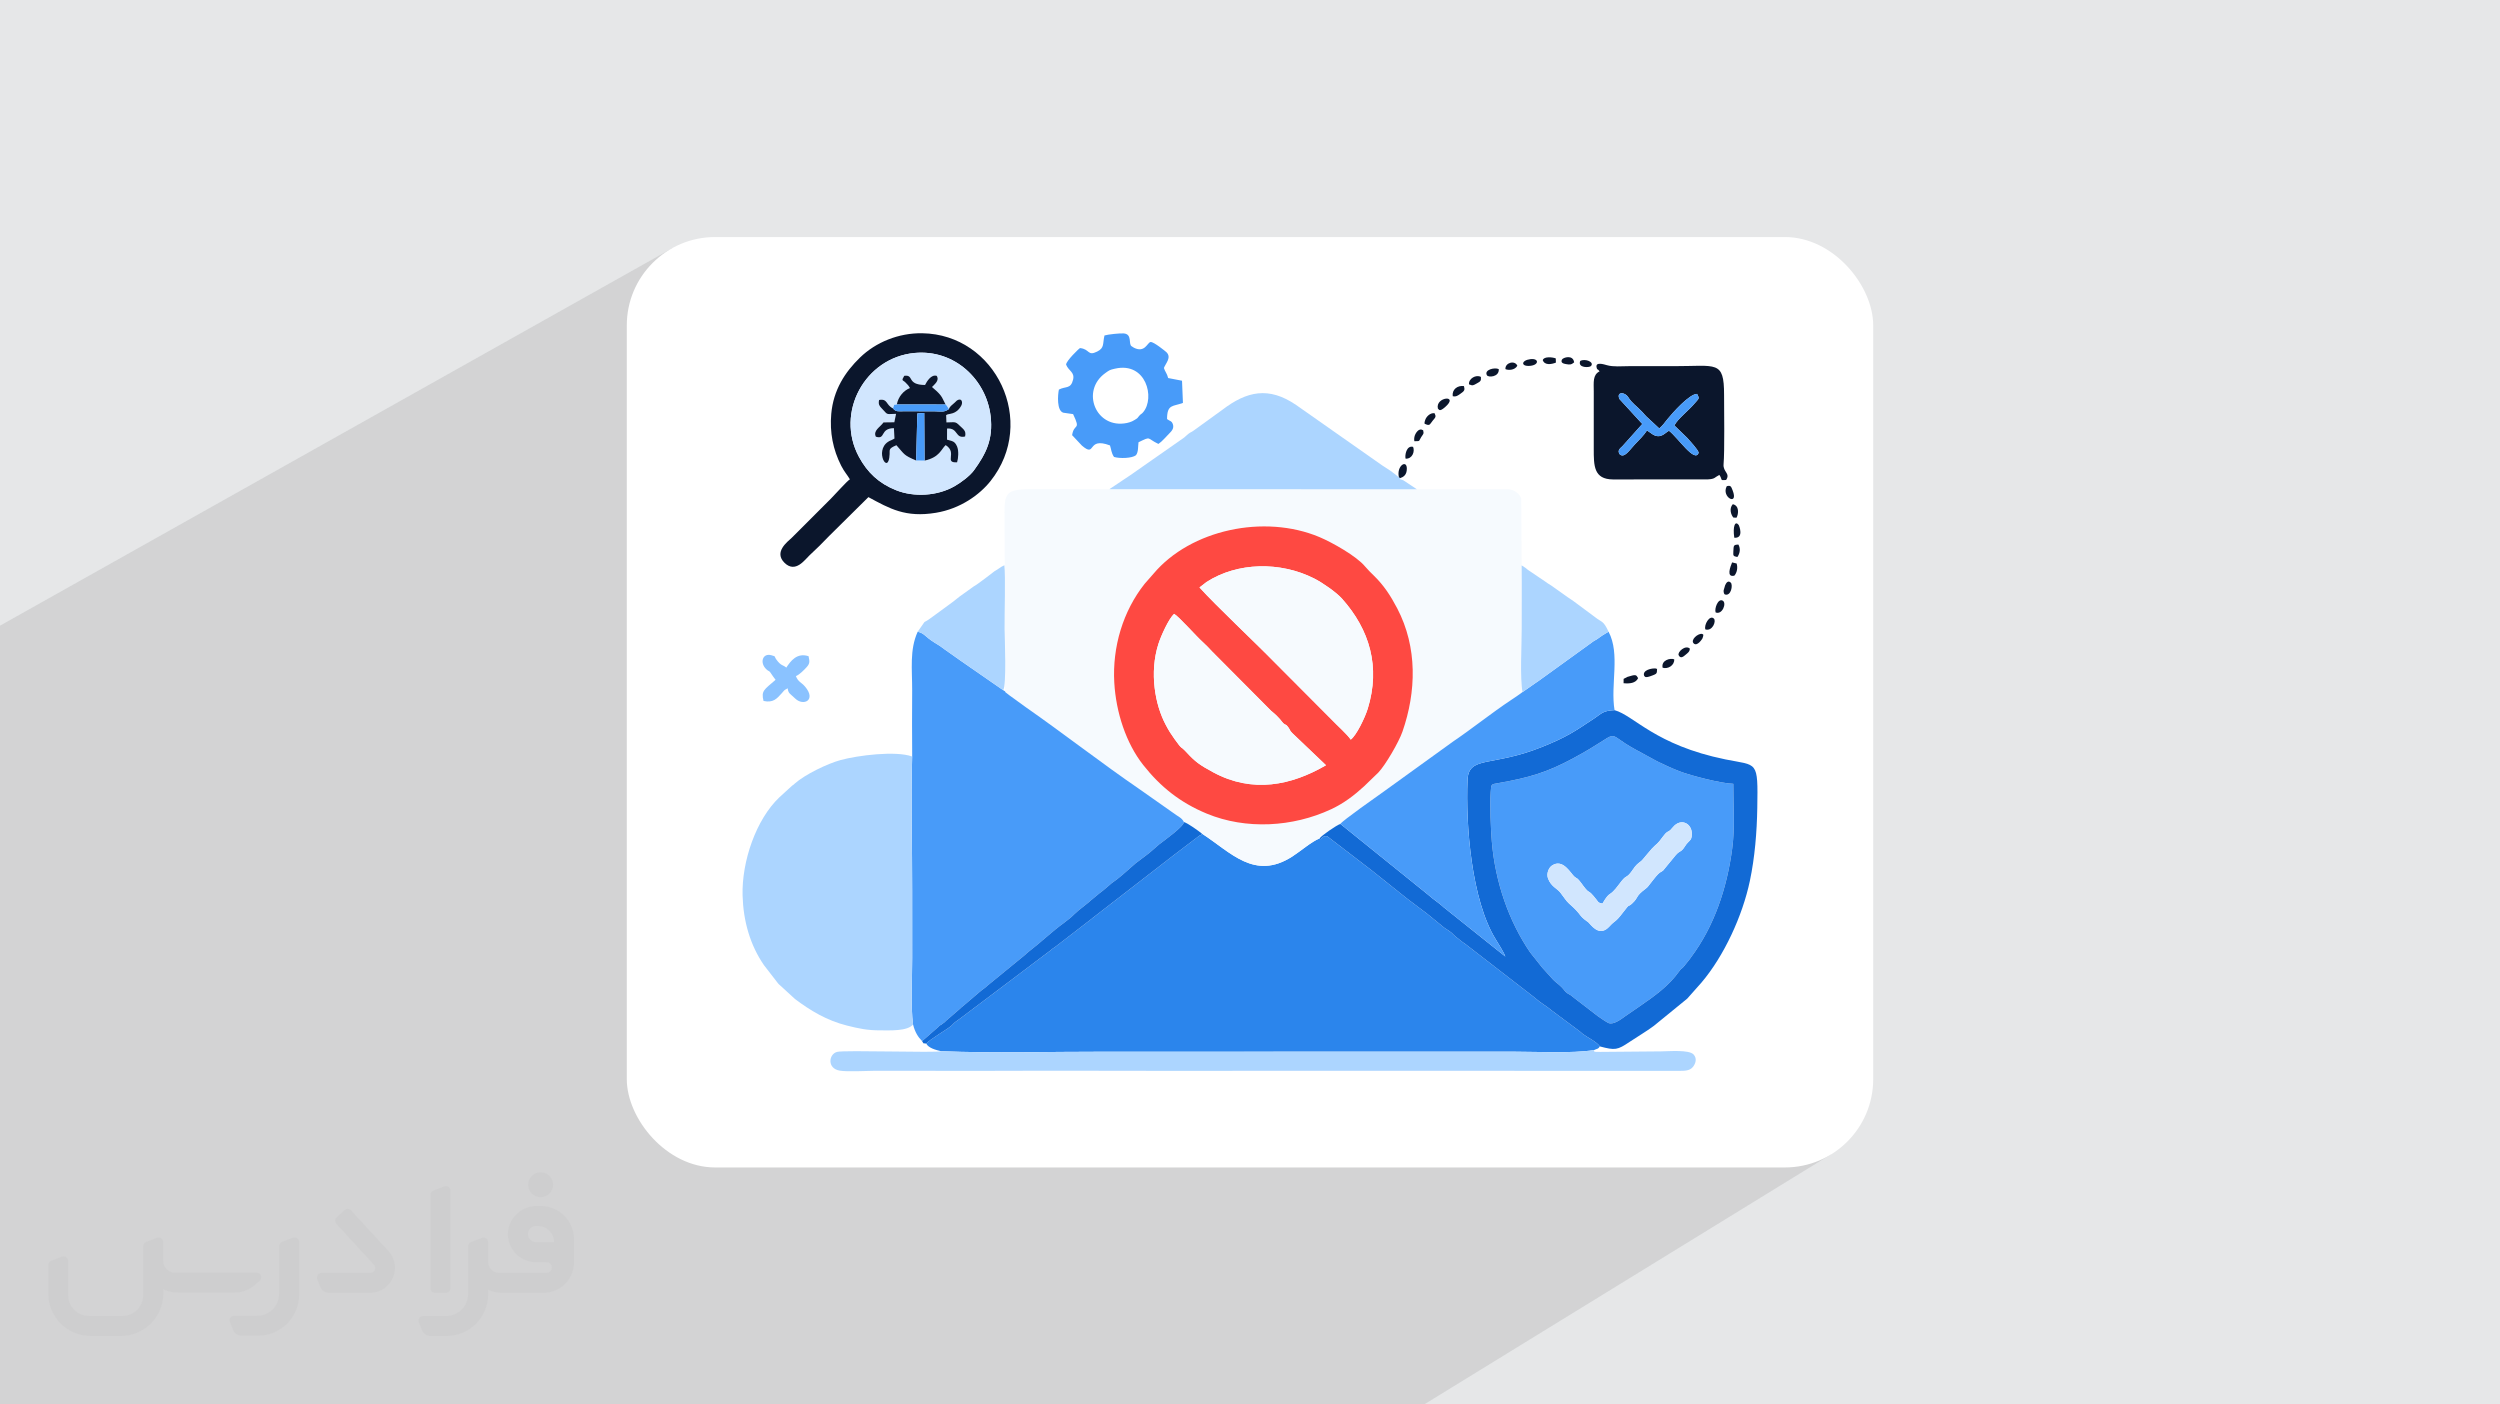<?xml version="1.0" encoding="UTF-8"?>
<!DOCTYPE svg PUBLIC "-//W3C//DTD SVG 1.0//EN" "http://www.w3.org/TR/2001/REC-SVG-20010904/DTD/svg10.dtd">
<!-- Creator: CorelDRAW -->
<svg xmlns="http://www.w3.org/2000/svg" xml:space="preserve" width="94.192mm" height="52.917mm" version="1.0" style="shape-rendering:geometricPrecision; text-rendering:geometricPrecision; image-rendering:optimizeQuality; fill-rule:evenodd; clip-rule:evenodd"
viewBox="0 0 9404.92 5283.66"
 xmlns:xlink="http://www.w3.org/1999/xlink"
 xmlns:xodm="http://www.corel.com/coreldraw/odm/2003">
 <defs>
  <style type="text/css">
   <![CDATA[
    .fil10 {fill:#0B162C}
    .fil9 {fill:#126AD5}
    .fil4 {fill:#2B85EC}
    .fil6 {fill:#489BF9}
    .fil12 {fill:#8AC2FF}
    .fil8 {fill:#ACD5FF}
    .fil11 {fill:#D1E6FE}
    .fil5 {fill:#F6FAFE}
    .fil7 {fill:#FE4942}
    .fil2 {fill:white}
    .fil3 {fill:#373435;fill-rule:nonzero;fill-opacity:0.031}
    .fil1 {fill:#2B2A29;fill-opacity:0.102}
    .fil0 {fill:#E6E7E8}
   ]]>
  </style>
 </defs>
 <g id="Layer_x0020_1">
  <polygon class="fil0" points="-0,0 9404.92,0 9404.92,5283.66 -0,5283.66 "/>
  <polygon class="fil1" points="6665.11,4015.78 6888.23,4342.65 5357.3,5283.66 -0,5283.66 -0,2353.77 2528.56,934.02 "/>
  <rect class="fil2" x="2357.97" y="891.72" width="4688.97" height="3500.22" rx="332.35" ry="332.35"/>
  <g id="_2457453702064">
   <path class="fil3" d="M1125.4 4672.59l0 197.03c0,20.41 -3.74,40.82 -11.66,59.56 -7.92,18.74 -19.16,36.25 -33.74,50.4 -14.58,14.58 -31.65,25.82 -50.4,33.74 -18.74,7.92 -39.15,11.66 -59.56,11.66l-60.82 0c-7.08,0 -14.16,-2.08 -19.99,-6.25 -5.83,-4.16 -10.41,-9.58 -12.92,-16.25l-11.24 -29.16c-0.83,-2.5 -1.25,-5.41 -1.25,-8.33 0,-2.92 1.25,-5.42 2.92,-7.92 1.67,-2.5 3.74,-4.16 6.25,-5.41 2.5,-1.25 5.41,-2.09 7.91,-1.67l86.23 0c22.08,0 42.91,-8.75 58.73,-24.57 15.41,-15.42 24.15,-36.65 24.15,-58.73l0 -179.12c0,-3.33 1.26,-6.66 3.33,-9.58 2.09,-2.92 5,-5 7.92,-6.25l40.82 -15.83c2.5,-0.84 5.41,-1.25 8.33,-0.84 2.92,0.42 5.42,1.26 7.5,2.92 2.09,1.67 4.17,3.75 5.42,6.25 1.25,2.92 2.08,5.83 2.08,8.33z"/>
   <path class="fil3" d="M2033.88 4536.8l-15 0c-59.57,0 -109.13,48.73 -108.31,107.88 0.42,27.5 12.08,54.16 31.66,73.32 19.57,19.57 46.23,30.4 74.14,30.4l39.57 0c5.42,0 10.41,2.08 14.17,5.83 3.74,3.74 5.83,8.75 5.83,14.16 0,5.42 -2.09,10.41 -5.83,14.17 -3.75,3.74 -8.75,5.83 -14.17,5.83l-179.11 0c-10.83,0 -20.83,-4.58 -28.33,-12.08 -7.5,-7.5 -11.66,-17.91 -12.08,-28.33l0 -74.98c0,-2.92 -0.83,-5.41 -2.08,-7.92 -1.25,-2.5 -3.33,-4.57 -5.42,-6.24 -2.08,-1.67 -4.99,-2.51 -7.5,-2.92 -2.92,-0.42 -5.41,0 -8.33,0.83l-41.24 15.83c-2.92,1.25 -5.83,3.33 -7.92,6.25 -2.08,2.92 -2.92,6.25 -2.92,9.58l0 179.12c0,22.08 -8.75,43.32 -24.15,58.73 -15.42,15.42 -36.65,24.57 -58.73,24.57l-86.64 0.01c-2.92,0 -5.42,0.83 -7.92,2.08 -2.5,1.25 -4.58,3.33 -6.25,5.42 -1.66,2.5 -2.5,4.99 -2.92,7.5 -0.41,2.92 0,5.41 1.26,8.33l11.24 29.16c2.5,6.67 7.08,12.5 12.91,16.66 5.83,4.16 12.91,6.25 20,5.83l60.81 0c41.24,0 80.81,-16.25 109.97,-45.82 29.16,-29.16 45.81,-68.74 45.81,-109.97l0 -18.32c15.84,7.91 33.33,12.08 50.82,12.08l157.03 0c30.41,0 59.99,-12.08 81.65,-33.74 21.66,-21.67 33.74,-50.82 33.74,-81.65l0 -85.81c0,-33.32 -13.33,-65.39 -36.65,-89.14 -23.74,-23.74 -55.82,-36.65 -89.14,-36.65zm50.39 136.2l-66.64 0c-7.92,0 -15.42,-2.5 -21.25,-7.91 -5.83,-5.42 -9.59,-12.5 -10.41,-20.42 0,-4.16 0.42,-8.75 2.08,-12.91 1.67,-4.16 3.75,-7.91 6.67,-10.82 5.83,-5.42 13.75,-8.76 21.66,-8.76l7.09 0c16.25,0 31.65,6.25 42.9,17.91 11.66,11.25 17.91,26.66 17.91,42.91z"/>
   <path class="fil3" d="M1694.39 4478.9l0 367.39c0,2.08 -0.42,4.57 -1.25,6.66 -0.84,2.09 -2.09,4.16 -3.75,5.83 -1.67,1.67 -3.33,2.92 -5.41,3.74 -2.09,0.84 -4.16,1.26 -6.67,1.26l-40.82 0c-2.08,0 -4.58,-0.42 -6.66,-1.26 -2.09,-0.83 -4.16,-2.08 -5.42,-3.74 -1.66,-1.67 -2.92,-3.74 -3.74,-5.83 -0.83,-2.09 -1.25,-4.58 -1.25,-6.66l0 -351.57c0,-3.32 0.83,-6.66 2.92,-9.58 2.08,-2.92 4.58,-5 7.91,-6.25l40.83 -15.83c2.5,-0.84 5.41,-1.25 8.33,-1.25 2.92,0.41 5.41,1.25 7.5,2.92 2.5,1.66 4.16,3.74 5.41,6.24 1.25,2.09 2.09,5 2.09,7.92z"/>
   <path class="fil3" d="M1391.56 4863.79l-153.7 0c-7.08,0 -14.17,-2.09 -20,-6.25 -5.83,-4.16 -10.41,-9.99 -13.33,-16.66l-11.24 -28.74c-0.83,-2.51 -1.25,-5.42 -0.83,-8.34 0.41,-2.92 1.25,-5.41 2.92,-7.91 1.66,-2.51 3.74,-4.16 6.24,-5.42 2.51,-1.25 5.42,-2.08 7.92,-2.08l184.11 0c3.33,0 6.66,-1.25 9.58,-2.92 2.93,-2.09 5,-4.58 6.67,-7.92 1.25,-3.33 1.67,-6.66 1.25,-9.99 -0.42,-3.33 -2.08,-6.67 -4.16,-9.17l-141.63 -154.12c-2.92,-3.33 -4.58,-7.92 -4.58,-12.5 0,-4.58 2.09,-8.75 5.83,-12.08l29.58 -27.49c3.33,-2.92 7.92,-4.58 12.5,-4.58 4.58,0.42 8.75,2.09 12.08,5.83l140.37 152.87c55.41,59.57 12.5,157.46 -69.56,157.46z"/>
   <path class="fil3" d="M977.53 4817.97l-20 17.07c-20.83,17.91 -47.49,27.91 -74.98,27.91l-211.19 0c-19.57,0 -39.15,-4.16 -57.06,-12.49l0 16.25c0,20.82 -4.16,41.65 -12.08,60.81 -7.91,19.16 -19.57,36.65 -34.57,51.65 -14.58,14.58 -32.07,26.24 -51.65,34.58 -19.16,7.91 -39.99,12.07 -60.82,12.07l-114.55 0.01c-20.83,0 -41.66,-4.17 -60.82,-12.08 -19.16,-7.92 -36.65,-19.58 -51.65,-34.58 -14.58,-14.58 -26.24,-32.07 -34.57,-51.65 -7.92,-19.16 -12.08,-39.98 -12.08,-60.81l0 -107.89c0,-3.33 1.25,-6.66 2.92,-9.58 2.09,-2.92 4.58,-5 7.92,-6.25l40.82 -15.83c2.5,-0.84 5.41,-1.26 8.33,-0.84 2.92,0.42 5.42,1.25 7.5,2.92 2.09,1.67 4.16,3.75 5.42,6.25 1.25,2.5 2.08,5 2.08,7.92l0 128.71c0,20.83 8.34,40.82 22.92,55.41 14.58,14.58 34.57,22.91 55.4,22.91l125.79 0c20.83,0 40.41,-8.34 54.99,-22.92 14.58,-14.58 22.92,-34.57 22.92,-55.4l0 -184.11c0,-3.33 1.25,-6.67 2.92,-9.59 2.08,-2.92 4.57,-4.99 7.91,-6.24l40.82 -15.84c2.51,-0.83 5.42,-1.25 8.34,-0.83 2.92,0.42 5.41,1.25 7.91,2.92 2.51,1.67 4.17,3.74 5.42,6.25 1.25,2.5 2.08,5.41 2.08,7.91l0 70.4c0,11.66 4.58,23.32 12.92,31.65 8.33,8.34 19.57,13.33 31.65,13.33l307.4 0c3.33,0 7.09,0.84 9.59,2.92 2.92,2.09 5,5 6.25,7.92 1.25,3.33 1.25,6.66 0.41,10.41 0,3.74 -2.08,6.66 -4.57,8.75z"/>
   <path class="fil3" d="M2033.88 4503.89c25.82,0 47.07,-21.25 47.07,-47.07 0,-25.83 -21.25,-47.07 -47.07,-47.07 -25.83,0 -47.08,21.24 -47.08,47.07 0,25.82 21.25,47.07 47.08,47.07z"/>
  </g>
  <g id="_2457453707056">
   <path class="fil4" d="M3484.31 3925.95c9.05,16.72 35.02,23.82 56.07,28.61 198.41,8.3 410.67,1.63 611.09,1.98l1541.66 -0.21c89.86,0.08 219.48,7.24 303.37,-5.92 12.9,-6.18 15.89,-3.33 22.01,-13.82 -10.64,-16.7 -47.43,-34.2 -63.75,-46.56l-11.37 -9.72c-0.68,-0.55 -1.66,-1.31 -2.36,-1.85l-103.92 -77.36c-24.25,-20.55 -35.69,-23.06 -67.07,-50.62l-256.68 -198.49c-1.53,-1.17 -6.64,-4.54 -10.03,-6.89l-23.52 -18.43c-29.08,-24.36 -4.03,-8.45 -47.06,-36.96l-65.06 -53.06c-0.94,-0.78 -3.62,-3 -4.6,-3.73 -0.71,-0.53 -1.72,-1.24 -2.44,-1.75 -0.74,-0.52 -1.79,-1.18 -2.54,-1.69l-50.62 -38.19c-4.74,-3.67 -9.12,-7.08 -16.29,-12.46l-124.57 -99.42c-0.65,-0.56 -1.61,-1.36 -2.27,-1.9l-170.68 -130.99c-21.03,-6.61 -23.14,18.89 -29.27,7.42 -30.78,12.3 -71.09,47.88 -103.39,68.56 -142.1,90.95 -230.76,-16.35 -339.41,-86.48 -12.23,17.69 4.17,-1.13 -9.85,7.95l-90.41 68.71c-0.71,0.53 -1.73,1.26 -2.44,1.8l-308.73 239.04c-0.96,0.76 -3.56,3.04 -4.49,3.81l-135.49 104.47c-2.35,1.71 -6.79,4.4 -10,6.85l-4.78 3.88c-0.72,0.59 -1.62,1.46 -2.34,2.06l-71.8 54c-0.65,0.54 -1.63,1.32 -2.3,1.85l-266.94 201.15c-6.1,4.62 -11.64,8.25 -17.01,12.27 -8.76,6.56 -7.2,7.06 -15.12,14.2 -16.24,14.66 -80.25,50.59 -95.59,67.92z"/>
   <path class="fil5" d="M4191.88 2567.98c-7.62,-134.48 32.84,-268.92 114.21,-371.67l33.52 -38.23c139.37,-165.41 416.37,-224.95 624.07,-137.64 46.97,19.75 139.58,71.46 171.91,110.85 8.17,9.95 23.01,24.73 33.18,34.59 36.46,35.34 62.62,74.97 87.74,123.14 76.42,146.53 71.8,312.94 19.49,463.53 -13.71,39.46 -64.22,126.13 -90.95,153.97l-53.76 51.89c-36.32,33.24 -75.09,63.34 -124.22,86.25 -143.38,66.82 -319.33,77.4 -467.35,16.16 -99.11,-41.01 -174,-100.51 -239.06,-183.07 -64.26,-81.54 -102.41,-197.6 -108.77,-309.76zm-411.11 32.61c2.49,6.05 0.11,1.66 6.39,7.29 0.73,0.65 6.82,5.37 9.17,7.2l63.73 46.19c136.09,94.81 289.28,213.63 423.32,305.29l128.62 90.46c21.27,16.16 33.53,18.86 41.79,35.42 15.18,4.3 53.92,32.73 67.82,43.56 108.65,70.13 197.3,177.43 339.41,86.48 32.3,-20.68 72.61,-56.25 103.39,-68.56 6.4,-10.38 64.4,-50.1 77.95,-54.33 6.17,-11.22 140.43,-105.59 168.36,-125.48l256.97 -185.43c69.65,-47.06 146.84,-108.89 215.99,-154.62 16.62,-10.99 30.17,-20.06 44.07,-30.53 -10.22,-51.76 -3.01,-177.93 -3.19,-237.74 -0.24,-79.63 0.88,-159.31 -0.18,-238.92l-1.55 -250.25c-4.33,-18.98 -27.37,-35.53 -50.52,-36.33l-342.11 0.25 -1156.41 -0.21c-95.15,-0.96 -192.03,-0.14 -287.68,-0.3 -128.92,-0.22 -104.46,19.68 -106.83,184.57l2.09 433.85c0.25,38.45 -4.53,109.82 -0.59,142.12z"/>
   <path class="fil6" d="M3431.59 2845.96c-4.72,165.76 0.29,338.74 0.01,505.48 -0.14,84.15 -0.09,168.47 0.11,252.73 0.18,75.27 -6.12,179.69 3.16,249.84 7.42,29.66 19.05,47.38 34,62.58l61.13 -53.31c4.04,-4.23 -1.99,0.57 6.61,-6.07 0.98,-0.75 6.41,-4.08 7.82,-5.01 9.08,-6.06 10.01,-7.23 16.14,-13.49l51.92 -44.82c8.43,-7.54 -2.39,0.75 8.92,-7.81l61.38 -52.35c9.04,-7.42 7.79,-6.82 16.47,-13.15 9.45,-6.89 6.96,-5.08 16.13,-13.26l139.14 -113.77c7.52,-6.11 6.85,-7.02 15.62,-13.69 42.59,-32.36 90.23,-78.04 132.33,-108.01l25.95 -20.35c10.01,-8.72 17.07,-16.88 28.39,-26.14l39.93 -31.87c3.3,-2.7 3.37,-3.37 6.48,-5.96l32.31 -26.69c6.46,-5.24 9.35,-6.92 16.62,-12.95l29.56 -25.21c29.3,-19.6 58.78,-47.63 87.42,-72.44 0.65,-0.56 1.59,-1.39 2.26,-1.95 0.67,-0.56 1.67,-1.33 2.35,-1.88l40.85 -30.87c3.74,-3.07 4.92,-3.63 9.55,-7.37l36.01 -31.28c18.35,-14.33 94.57,-68.4 93.68,-84.45 -8.26,-16.55 -20.52,-19.26 -41.79,-35.42l-128.62 -90.46c-134.04,-91.66 -287.23,-210.48 -423.32,-305.29l-63.73 -46.19c-2.35,-1.83 -8.44,-6.55 -9.17,-7.2 -6.28,-5.63 -3.9,-1.24 -6.39,-7.29l-6.86 -4.09 -159.61 -110.65c-24.52,-18.08 -54.16,-37.46 -78.66,-55.97l-20.95 -12.96c-37.74,-23.92 -35.88,-33.87 -62.43,-40.4 -31.01,68.28 -20.53,141.4 -20.77,220.95 -0.24,82.66 -0.97,165.9 0.09,248.49z"/>
   <path class="fil6" d="M6028.26 3399.35c32.39,-54.9 21.09,-16.41 63.93,-74.26 23.99,-32.39 23.05,-22.08 36.27,-35.24 11.15,-11.08 18.26,-27.11 29.89,-37.82 19.6,-18.04 8.43,-2.06 35.71,-35.66 35.3,-43.47 35.45,-35.16 48.96,-52.16 6.02,-7.59 8.77,-11.66 14.63,-19.17 1.05,-1.34 6.97,-8.6 7.64,-9.25 13.37,-12.96 11.32,-3.01 27.42,-23.03 30.14,-37.47 73.77,-15.71 71.92,26.88 -1.11,25.62 -10.63,19.98 -26.03,44.3 -15.49,24.46 -17.74,13.84 -34.41,32.89l-47.59 57.91c-10.02,8.17 -9.13,3.74 -19.34,14.13 -9.81,9.97 -21.37,25.76 -30.5,37.11 -6.37,7.92 -7.61,11.12 -16.17,17.52 -40.68,30.4 -23.72,30.22 -50.32,55.11 -18.74,17.54 -4.86,-5.11 -33.95,33.21 -31.36,41.32 -28.15,27.71 -51.85,53.56 -33.39,36.41 -60.19,5.22 -75.34,-11.58 -7.04,-7.82 -3.45,-3.88 -8.88,-7.77 -34.03,-24.35 -17,-22.61 -67.63,-67.09 -6.78,-5.96 -9.86,-10.56 -15.61,-18.03 -6.38,-8.26 -9.99,-13.66 -16.25,-22 -13.09,-17.46 -34.73,-22.24 -47.06,-53.93 -7.01,-17.99 2.3,-40.42 14.41,-48.62 42.28,-28.64 71.8,31.35 85.16,41.85 11.65,9.14 7.65,2.65 18.42,15.1 5.56,6.42 9.19,12.04 14.64,19.32 27.39,36.54 13.49,5.79 49.23,51.42 10.42,13.31 5.08,10.66 22.7,15.28zm492.37 -450.73c-43.57,-0.64 -161.37,-31.22 -201.23,-46.72 -30.16,-11.73 -57.93,-24.42 -84.4,-37.46l-81.9 -44.52c-130.01,-70.18 -34.26,-75.39 -234.78,32.68 -99.4,53.58 -165.24,72.68 -281.06,93.32 -28.09,5.01 -27.35,1.93 -29.35,34.55 -3.12,50.85 0.17,136.68 4.26,185.66 12.78,153.13 64.6,300.51 144.28,416.95l44.72 56.28c0.55,0.67 1.36,1.63 1.94,2.27l40.02 44.17c10.77,10.87 19.98,16.22 31.42,27.69 12.37,12.39 11.03,16.06 22.5,23.62 6.04,3.98 5.92,2.76 10.9,6.14 5.84,3.95 4.6,3.54 6.95,5.6l97.57 74.99c5.26,3.76 32.68,22.49 38.92,24.86 17.94,6.85 44.2,-12.15 60.18,-24.02l57.29 -39.43c55.17,-38.05 108.42,-75.51 147.68,-130.62 11.04,-15.51 5.34,-5.32 16.5,-17.04l20.7 -25.7c1.39,-1.81 4.65,-6.38 7.11,-9.66 88.38,-117.79 136.01,-261.49 155.7,-410.01 10.91,-82.33 3.59,-160.18 4.07,-243.59z"/>
   <path class="fil7" d="M4988.35 2878.76c-129.4,75.38 -275.97,107.06 -424.77,26.36 -50.88,-27.6 -66.93,-39.1 -100.64,-75.73 -22.28,-24.21 -13.42,-5.62 -43.91,-48.56 -14.12,-19.88 -21.58,-31.3 -33.76,-54.44 -21.04,-39.98 -35.23,-86.7 -41.46,-137.95 -6.71,-55.28 -2.76,-112.59 13.71,-164.82 10.18,-32.26 39.38,-96.22 59.32,-114.26 16.73,8.6 82.74,83.41 107,105.22 14.29,12.84 22.31,21.87 35.69,35.93l222.58 223.81c34.18,27.51 39.86,41.56 45.97,46.82 10.26,8.85 8.3,1.01 18.61,15.21 9.19,12.65 3.14,9.67 15.54,22.26l126.12 120.15zm-449.32 -689.33c115.85,-74.7 277.29,-77.8 404.81,-13.2 31.5,15.97 83.36,52.02 104.66,75.88 104.54,117.11 145.18,256.7 97.03,413.54 -10.61,34.57 -43.18,101.61 -64.08,116.75 -12.71,-19.4 -50.47,-52.59 -69.3,-72.58l-214.4 -215.24c-78.86,-80.73 -223.56,-216.16 -285.28,-284.64l26.55 -20.51zm-347.14 378.55c6.35,112.16 44.5,228.22 108.77,309.76 65.06,82.57 139.95,142.06 239.06,183.07 148.03,61.25 323.97,50.66 467.35,-16.16 49.14,-22.91 87.91,-53.01 124.22,-86.25l53.76 -51.89c26.73,-27.84 77.24,-114.51 90.95,-153.97 52.31,-150.59 56.93,-317 -19.49,-463.53 -25.12,-48.18 -51.27,-87.81 -87.74,-123.14 -10.17,-9.86 -25.01,-24.63 -33.18,-34.59 -32.33,-39.39 -124.94,-91.1 -171.91,-110.85 -207.7,-87.31 -484.7,-27.77 -624.07,137.64l-33.52 38.23c-81.37,102.74 -121.83,237.19 -114.21,371.67z"/>
   <path class="fil8" d="M3434.87 3854.02c-9.28,-70.15 -2.98,-174.58 -3.16,-249.84 -0.2,-84.25 -0.25,-168.57 -0.11,-252.73 0.28,-166.75 -4.73,-339.73 -0.01,-505.48 -62.04,-22.63 -205.47,-4.08 -269.13,13.25 -48.98,13.33 -133.1,53.61 -172.81,88.65 -7.35,6.49 0.54,0.75 -9.34,7.44l-48.53 44.34c-87.41,83.05 -141.6,240.66 -138.21,368.73 2.59,97.91 28.98,187.79 80.38,262.43l51.39 66.43c5.66,7.21 2.12,2.74 8.32,8.68l57.05 52.27c58.22,43.93 120.05,80.88 194.68,99.71 46.22,11.66 78.03,18.44 127.77,18.24 32.73,-0.14 100.9,3.91 121.71,-22.12z"/>
   <path class="fil9" d="M6520.64 2948.63c-0.48,83.41 6.84,161.27 -4.07,243.59 -19.69,148.52 -67.33,292.22 -155.7,410.01 -2.46,3.28 -5.72,7.85 -7.11,9.66l-20.7 25.7c-11.15,11.72 -5.45,1.54 -16.5,17.04 -39.26,55.12 -92.51,92.57 -147.68,130.62l-57.29 39.43c-15.98,11.87 -42.24,30.87 -60.18,24.02 -6.24,-2.38 -33.66,-21.1 -38.92,-24.86l-97.57 -74.99c-2.35,-2.06 -1.11,-1.65 -6.95,-5.6 -4.98,-3.38 -4.86,-2.16 -10.9,-6.14 -11.46,-7.57 -10.12,-11.23 -22.5,-23.62 -11.44,-11.47 -20.65,-16.81 -31.42,-27.69l-40.02 -44.17c-0.58,-0.64 -1.39,-1.6 -1.94,-2.27l-44.72 -56.28c-79.68,-116.44 -131.5,-263.82 -144.28,-416.95 -4.09,-48.98 -7.38,-134.81 -4.26,-185.66 2,-32.62 1.26,-29.54 29.35,-34.55 115.82,-20.64 181.66,-39.74 281.06,-93.32 200.53,-108.07 104.77,-102.86 234.78,-32.68l81.9 44.52c26.47,13.04 54.24,25.73 84.4,37.46 39.86,15.5 157.65,46.08 201.23,46.72zm-1478.28 150.97c-13.55,4.22 -71.55,43.94 -77.95,54.33 6.12,11.47 8.24,-14.03 29.27,-7.42l170.68 130.99c0.66,0.54 1.62,1.34 2.27,1.9l124.57 99.42c7.17,5.38 11.54,8.79 16.29,12.46l50.62 38.19c0.75,0.51 1.8,1.17 2.54,1.69 0.72,0.51 1.73,1.22 2.44,1.75 0.98,0.74 3.66,2.96 4.6,3.73l65.06 53.06c43.02,28.52 17.98,12.6 47.06,36.96l23.52 18.43c3.39,2.35 8.51,5.72 10.03,6.89l256.68 198.49c31.38,27.57 42.82,30.07 67.07,50.62l103.92 77.36c0.7,0.54 1.68,1.3 2.36,1.85l11.37 9.72c16.33,12.36 53.11,29.85 63.75,46.56 57.93,15.39 65.9,13.81 112.1,-17.1 31.33,-20.96 62.1,-38.69 91.28,-60.36l125.25 -102.2 53.42 -60.17c85.43,-100.51 154.61,-251.5 182.29,-382.51 18.66,-88.26 26.5,-184.26 27.96,-274.49 2.95,-181.71 1.3,-158.22 -119.73,-182.85 -264.57,-53.86 -344.24,-165.27 -417.14,-185.26 -44.68,1.94 -49,12.97 -77.01,31.46 -75.37,49.76 -101.36,68.8 -195.98,106.9 -188.93,76.06 -276.09,31.76 -280.14,124.31 -7.35,168.32 14.76,453.53 106.7,600.65 9.03,14.45 30.91,49.5 35.42,63.5l-232.95 -186.09c-0.65,-0.58 -1.5,-1.48 -2.14,-2.07 -12.44,-11.41 -26.73,-20.81 -40.09,-31.54 -6.09,-4.88 -11.6,-9.84 -18.32,-15.29l-327.07 -263.88z"/>
   <path class="fil6" d="M5727.75 2603.54c-13.9,10.47 -27.45,19.54 -44.07,30.53 -69.16,45.73 -146.34,107.56 -215.99,154.62l-256.97 185.43c-27.93,19.89 -162.18,114.26 -168.36,125.48l327.07 263.88c6.72,5.45 12.23,10.4 18.32,15.29 13.36,10.73 27.65,20.13 40.09,31.54 0.64,0.59 1.49,1.49 2.14,2.07l232.95 186.09c-4.5,-14.01 -26.39,-49.06 -35.42,-63.5 -91.94,-147.12 -114.05,-432.34 -106.7,-600.65 4.04,-92.55 91.2,-48.25 280.14,-124.31 94.63,-38.1 120.62,-57.13 195.98,-106.9 28.02,-18.49 32.33,-29.53 77.01,-31.46 -16.18,-95.48 22.27,-211.13 -22.6,-295.22 -9.59,6.2 -15.21,8.56 -25.06,15.15 -7.44,4.98 -12.89,9.65 -19.6,13.88 -9.17,5.78 -8.94,4.11 -20.69,13.25l-202.92 146.5c-1.06,0.69 -4.2,2.57 -5.25,3.27l-50.07 35.09z"/>
   <path class="fil8" d="M3540.38 3954.55c-16.75,7.03 -361.73,-4.97 -391.29,2.62 -31.39,8.07 -38.66,62.25 10.01,70.54 28.16,4.8 100.46,0.83 133.08,0.53l391.74 0.34c351.08,-1.85 701.94,1.21 1053.05,-0.3l1579.75 0.25c20.71,0.13 39.92,-0.04 51.75,-14.51 9.85,-12.02 17.05,-31.86 2.64,-47.18 -17.51,-18.61 -92.28,-11.81 -121.97,-11.62l-227.78 2.01c-31.72,0.21 -22.01,-0.54 -24.86,-6.83 -83.89,13.16 -213.51,6 -303.37,5.92l-1541.66 0.21c-200.43,-0.35 -412.69,6.32 -611.09,-1.98z"/>
   <path class="fil8" d="M4173.79 1840.34l1156.41 0.21 -50.75 -33.66c-16.23,-6.55 -14.11,-1.95 -12.7,-7.92l-4.27 -4.54c-7.84,-3.49 -3.67,-2.24 -7.99,-5.47 -0.23,-0.16 -6.41,-5.07 -6.98,-5.51 -4.15,-3.26 -12.5,-9.65 -16.53,-12.36l-30.75 -20.02c-0.74,-0.5 -1.77,-1.19 -2.5,-1.7l-321.74 -225.86c-103.48,-70.57 -185.53,-51.78 -277.1,17.84l-109.79 79.43c-9.08,6.27 -8.72,4.13 -18.25,11.22 -6.64,4.94 -10.1,9.36 -15.79,13.82l-193.21 135.13c-0.67,0.53 -1.62,1.33 -2.3,1.85l-82.5 55.03c-0.88,0.63 -2.23,1.61 -3.26,2.52z"/>
   <path class="fil5" d="M4512.48 2209.94c61.72,68.48 206.42,203.91 285.28,284.64l214.4 215.24c18.82,19.99 56.58,53.18 69.3,72.58 20.9,-15.15 53.47,-82.19 64.08,-116.75 48.15,-156.84 7.51,-296.43 -97.03,-413.54 -21.3,-23.85 -73.16,-59.91 -104.66,-75.88 -127.52,-64.6 -288.95,-61.5 -404.81,13.2l-26.55 20.51z"/>
   <path class="fil5" d="M4988.35 2878.76l-126.12 -120.15c-12.4,-12.59 -6.35,-9.61 -15.54,-22.26 -10.31,-14.2 -8.35,-6.36 -18.61,-15.21 -6.11,-5.26 -11.79,-19.31 -45.97,-46.82l-222.58 -223.81c-13.38,-14.06 -21.4,-23.09 -35.69,-35.93 -24.25,-21.81 -90.26,-96.62 -107,-105.22 -19.94,18.03 -49.14,82 -59.32,114.26 -16.47,52.23 -20.42,109.54 -13.71,164.82 6.23,51.25 20.42,97.97 41.46,137.95 12.18,23.13 19.64,34.56 33.76,54.44 30.49,42.93 21.64,24.34 43.91,48.56 33.71,36.62 49.75,48.13 100.64,75.73 148.79,80.7 295.36,49.02 424.77,-26.36z"/>
   <path class="fil10" d="M6242.17 1611.86c14.44,-13 18.5,-19.75 30.87,-35.15 20.01,-24.89 82.95,-95.05 111.26,-94.85 9.81,17.76 7.02,16.65 -5.7,31.77 -28.63,34.03 -66.06,60.36 -79.66,86.95l48.83 47.29c7.46,8.76 41.68,44.76 42.43,55.31 -13.58,40.82 -78.06,-57.19 -111.58,-82.79 -13.39,6.45 -30.33,32.07 -60.37,14.31l-22.25 -15.41c-11.82,18.45 -30.46,36.48 -46.34,53.16 -18.86,19.81 -39.35,53.57 -56.74,36.09 -9.57,-14.93 2.46,-21.76 11.33,-30.86l74 -82.7 -85.3 -93.14c-12.06,-23.46 10.44,-29.33 27.13,-13.96 6.89,6.34 8.29,14.84 26.92,32.26 11.85,11.08 21.08,18.8 32.38,30.94 5.51,5.92 8.41,10.15 14.04,15.48l48.76 45.31zm-224.56 -214.93c-26.3,13.26 -22.05,40.93 -21.92,75.9l-0.05 214.81c-0.1,64.95 -0.01,115.28 72.15,116l357.14 -0.2c28.09,-1.67 23.8,-7 43.23,-16.84 13.17,18.11 -0.01,21.33 25.27,19.13 17.39,-25.38 -12.22,-29.51 -9.44,-59.63 4.34,-46.76 1.92,-207.3 1.92,-260.65 -0.01,-131.39 -28.13,-107.67 -190.45,-107.96 -56.15,-0.19 -112.33,0.08 -168.48,-0.02 -26.75,-0.04 -56.81,3.45 -81.82,-3.64 -10.73,-3.05 -44.06,-13.92 -38.82,8.39 2.9,12.33 2.01,1.93 11.26,14.71z"/>
   <path class="fil10" d="M3440.61 1327.87c151,-14.15 269.97,100.74 286.05,237.5 10.36,88.15 -18.22,142.68 -62.42,203.67 -15.73,21.69 -49.62,46.72 -74.15,60.6 -64.34,36.4 -151.28,41.39 -218.75,14.65 -65.52,-25.96 -108.45,-67.27 -139.84,-125.32 -90.44,-167.24 22.86,-373.63 209.1,-391.1zm-243.35 475.31c-10.72,6.19 -56.77,58.22 -71.07,72.33l-147.44 147.41c-17.01,15.89 -68.25,53.94 -27.58,94.19 41.38,40.94 76.88,-12.11 93.96,-27.76 26.09,-23.92 49.97,-47.82 74.3,-73.26l147.49 -145.93c80.06,43.14 139.2,77.84 253.99,58.89 92.51,-15.28 164.78,-68.31 205.24,-119.11 177.43,-222.83 20.79,-552.07 -256.9,-556.3 -88.82,-1.35 -174.33,33.83 -233.47,91.01 -57.2,55.31 -100.58,122.53 -108.58,212.08 -6.25,69.89 6.5,134.57 37.33,195.27 11.7,23.04 23.19,34.73 32.73,51.17z"/>
   <path class="fil11" d="M3557.23 1521.75c6.24,6.72 -1.98,-4.31 6.55,7.84 1.26,1.79 4.19,6.8 5.9,9.45 3.57,-10.64 10.85,-14.17 21.56,-24.14l8.91 -8.5c19.29,-11.62 22.43,8.88 16,20.15 -20.57,36.09 -46.6,27.21 -56.7,35.2l1.1 27.33c31.17,0.08 32.4,-5.37 49.66,12.09 12.23,12.38 25.98,18.85 20.47,40.97 -38.26,9.16 -25.12,-33.32 -67.79,-29.83l-0.22 41.67c21.21,5.88 28.71,5.6 37.51,24.8 7.64,16.66 4.87,46.67 0.44,60.5 -50.81,2.89 2.67,-35.97 -43.06,-64.72 -16.96,15.31 -22.24,45.7 -79.39,58.31l-31.66 -0.43c-47.72,-20.46 -42.24,-21.56 -74.28,-57.49 -29.88,12.92 -24.67,15.9 -25.42,33.67 -3.46,83.26 -59.53,-12.54 -5.02,-47.18 7.05,-4.48 4.89,-2.44 11.02,-5.39l9.05 -4.55c0.73,-0.38 2.14,-1.03 3.06,-1.75l-1.97 -38.93c-53.97,0.63 -29.69,44.42 -68.06,32.04 -11.18,-23.14 16.33,-35.89 28.85,-53.77l40.7 -0.54 6.53 -31.65c-34.1,0.14 -30.74,5.81 -47.68,-13.87 -10.8,-12.56 -21.15,-17.92 -16.1,-38.35 32.94,-5.95 24.89,18.5 51.81,31.45 9.58,-20.12 -2.17,-10.17 14.8,-14.6 5.19,-29 25.69,-52.55 49.42,-61.69 -5.81,-10.32 -9.13,-12.95 -17.12,-21.15 -9.83,-10.07 -16.67,-4.49 -4.37,-24.94 38.9,-5.4 7.15,33.68 78.22,34.56 6.44,-12.92 23.05,-40.88 43.93,-34.44 11.89,18.16 -9.37,32.67 -17.63,42.12l16.08 14.13c23.74,21.71 23.72,30.82 34.93,51.65zm-116.62 -193.88c-186.25,17.46 -299.55,223.86 -209.1,391.1 31.39,58.05 74.32,99.36 139.84,125.32 67.47,26.74 154.41,21.76 218.75,-14.65 24.52,-13.88 58.42,-38.91 74.15,-60.6 44.19,-60.99 72.78,-115.53 62.42,-203.67 -16.08,-136.76 -135.05,-251.65 -286.05,-237.5z"/>
   <path class="fil6" d="M4194.6 1386.9c117.39,-26.84 151.36,110.04 106.09,163.66 -7.24,8.57 -5.9,4.27 -13.26,11.89 -5.76,5.97 -2.02,2.95 -5.67,6.87 -5.74,6.15 0.43,0.86 -6.42,6.19 -1.9,1.48 -11.74,7.35 -16.24,9.45 -5.05,2.37 -12.82,4.9 -19.66,6.31 -116.58,23.95 -175.36,-120.46 -81.29,-187.74 15.34,-10.97 15.9,-11.94 36.44,-16.63zm-39.59 -124.9c-7.52,32.06 0.75,46.49 -27.61,60.64 -36.5,18.22 -26.98,-9.41 -64.38,-13.19 -3.2,0.75 -52.82,48.88 -52.37,62.28 9.4,24.1 33.26,27.97 26.19,56.87 -8.79,35.87 -27.64,23.49 -53.3,37 -4.41,20.25 -8.46,79.89 16.74,87.01l36.68 5.25c30.66,64.41 3.53,32.06 -3.69,79.23l36.88 39.22c55.31,47.44 16.26,-34.39 105.62,-0.62 4.87,14 4.52,27.97 15.17,43.35 22.02,6.58 68.01,5.09 82.59,-6.56 9.56,-12.43 7.25,-31.75 9.53,-48.75 49.68,-23.95 29.27,-15.22 74.81,6.28 14.6,-9.51 27.15,-25.9 44.49,-43.12 6.02,-5.98 14.72,-16.28 10.07,-30.65 -4.44,-13.77 -12.48,-11.9 -22.03,-19.79 0.22,-56.7 21.53,-46.33 59.77,-60.74l-3.43 -83.48 -52.15 -10.06c-4.39,-17.88 -11.58,-23.46 -16.05,-37.8 6.36,-17.25 29.83,-39.46 9.63,-59.34 -2.65,-2.6 -48.38,-40.1 -59.79,-38.42 -11.94,1.75 -21.34,42.47 -62.58,21.47l-8.99 -5.75c-12.31,-8.2 3.58,-45.64 -29.53,-48.06 -14.03,-1.02 -58.28,3.46 -72.29,7.74z"/>
   <path class="fil8" d="M5727.75 2603.54l50.07 -35.09c1.05,-0.7 4.19,-2.58 5.25,-3.27l202.92 -146.5c11.75,-9.14 11.52,-7.47 20.69,-13.25 6.71,-4.23 12.16,-8.9 19.6,-13.88 9.86,-6.59 15.48,-8.95 25.06,-15.15 -20.08,-43.26 -25.47,-34.52 -49.78,-53.99l-82.04 -60.89c-5.78,-4.48 -13.74,-8.93 -22.68,-15.32l-61.58 -43.76c-10.01,-6.31 -13.34,-7.94 -22.81,-15.03l-62.64 -42.32c-9.24,-6.37 -1.51,-1.5 -9.31,-7.53l-16.15 -10.7c1.06,79.61 -0.06,159.29 0.18,238.92 0.18,59.81 -7.04,185.98 3.19,237.74z"/>
   <path class="fil8" d="M3452.27 2376.52c26.55,6.53 24.68,16.48 62.43,40.4l20.95 12.96c24.5,18.5 54.14,37.88 78.66,55.97l159.61 110.65c13.12,-19.12 5.76,-194.54 5.39,-230.7 -0.57,-55.68 3.84,-196.98 -0.93,-239.31 -9.82,4.49 -11.17,5.66 -21.9,12.91 -4.11,2.78 -6.42,4.25 -10.23,6.6 -0.78,0.49 -1.88,1.08 -2.67,1.56 -0.78,0.48 -1.88,1.08 -2.65,1.57l-31.09 23.89c-0.74,0.55 -1.7,1.32 -2.44,1.86l-34.1 24.89c-4.9,3.48 -4.26,2.34 -10.19,6.26l-53.99 38.72c-6.86,5.68 -11.16,9.33 -18.58,14.82 -5.22,3.85 -3.94,2.97 -9.49,7.24l-73.01 53.46c-48.16,36.39 -12.46,-3.42 -55.78,56.25z"/>
   <path class="fil9" d="M3468.87 3916.59c8.8,12.94 -0.34,6.29 15.45,9.36 15.34,-17.32 79.35,-53.26 95.59,-67.92 7.92,-7.14 6.36,-7.64 15.12,-14.2 5.37,-4.02 10.91,-7.65 17.01,-12.27l266.94 -201.15c0.67,-0.53 1.65,-1.31 2.3,-1.85l71.8 -54c0.72,-0.6 1.62,-1.47 2.34,-2.06l4.78 -3.88c3.22,-2.45 7.66,-5.14 10,-6.85l135.49 -104.47c0.93,-0.78 3.53,-3.06 4.49,-3.81l308.73 -239.04c0.71,-0.54 1.73,-1.27 2.44,-1.8l90.41 -68.71c14.02,-9.08 -2.39,9.75 9.85,-7.95 -13.9,-10.83 -52.64,-39.26 -67.82,-43.56 0.89,16.06 -75.33,70.12 -93.68,84.45l-36.01 31.28c-4.62,3.73 -5.8,4.3 -9.55,7.37l-40.85 30.87c-0.68,0.55 -1.68,1.32 -2.35,1.88 -0.67,0.56 -1.61,1.39 -2.26,1.95 -28.64,24.81 -58.12,52.84 -87.42,72.44l-29.56 25.21c-7.28,6.03 -10.16,7.71 -16.62,12.95l-32.31 26.69c-3.11,2.59 -3.18,3.27 -6.48,5.96l-39.93 31.87c-11.31,9.26 -18.37,17.42 -28.39,26.14l-25.95 20.35c-42.1,29.96 -89.74,75.65 -132.33,108.01 -8.77,6.67 -8.1,7.58 -15.62,13.69l-139.14 113.77c-9.17,8.18 -6.68,6.37 -16.13,13.26 -8.68,6.33 -7.43,5.73 -16.47,13.15l-61.38 52.35c-11.3,8.56 -0.49,0.27 -8.92,7.81l-51.92 44.82c-6.12,6.26 -7.06,7.43 -16.14,13.49 -1.41,0.93 -6.84,4.26 -7.82,5.01 -8.6,6.64 -2.57,1.84 -6.61,6.07l-61.13 53.31z"/>
   <path class="fil11" d="M6028.26 3399.35c-17.61,-4.61 -12.27,-1.97 -22.7,-15.28 -35.74,-45.63 -21.84,-14.88 -49.23,-51.42 -5.45,-7.28 -9.08,-12.9 -14.64,-19.32 -10.77,-12.45 -6.77,-5.96 -18.42,-15.1 -13.36,-10.49 -42.89,-70.48 -85.16,-41.85 -12.11,8.2 -21.42,30.62 -14.41,48.62 12.33,31.69 33.97,36.46 47.06,53.93 6.25,8.34 9.87,13.74 16.25,22 5.75,7.47 8.83,12.07 15.61,18.03 50.62,44.48 33.6,42.74 67.63,67.09 5.42,3.88 1.84,-0.05 8.88,7.77 15.15,16.8 41.95,48 75.34,11.58 23.7,-25.85 20.49,-12.24 51.85,-53.56 29.09,-38.32 15.21,-15.67 33.95,-33.21 26.6,-24.88 9.65,-24.7 50.32,-55.11 8.56,-6.4 9.8,-9.61 16.17,-17.52 9.14,-11.35 20.7,-27.14 30.5,-37.11 10.21,-10.38 9.32,-5.96 19.34,-14.13l47.59 -57.91c16.66,-19.05 18.92,-8.43 34.41,-32.89 15.4,-24.32 24.92,-18.68 26.03,-44.3 1.85,-42.59 -41.78,-64.35 -71.92,-26.88 -16.1,20.02 -14.05,10.06 -27.42,23.03 -0.67,0.65 -6.59,7.91 -7.64,9.25 -5.86,7.51 -8.61,11.58 -14.63,19.17 -13.51,17 -13.66,8.69 -48.96,52.16 -27.28,33.6 -16.11,17.61 -35.71,35.66 -11.63,10.71 -18.74,26.74 -29.89,37.82 -13.22,13.16 -12.27,2.85 -36.27,35.24 -42.85,57.85 -31.54,19.36 -63.93,74.26z"/>
   <path class="fil10" d="M3446.5 1732.42l4.44 -177.18 26.15 -1.6 1.07 179.21c57.15,-12.61 62.43,-43 79.39,-58.31 45.73,28.76 -7.75,67.61 43.06,64.72 4.43,-13.83 7.2,-43.83 -0.44,-60.5 -8.81,-19.2 -16.31,-18.92 -37.51,-24.8l0.22 -41.67c42.67,-3.48 29.53,38.99 67.79,29.83 5.51,-22.12 -8.24,-28.59 -20.47,-40.97 -17.26,-17.46 -18.49,-12.01 -49.66,-12.09l-1.1 -27.33c10.1,-7.99 36.14,0.89 56.7,-35.2 6.43,-11.27 3.3,-31.77 -16,-20.15l-8.91 8.5c-10.7,9.97 -17.98,13.5 -21.56,24.14 -18.88,13.1 -27.77,8.83 -54.24,8.4l-113.92 -0.24c-24.17,0.2 -30.87,2.74 -42.54,-11.08 -26.92,-12.95 -18.87,-37.4 -51.81,-31.45 -5.05,20.43 5.29,25.79 16.1,38.35 16.93,19.68 13.58,14.01 47.68,13.87l-6.53 31.65 -40.7 0.54c-12.52,17.88 -40.03,30.62 -28.85,53.77 38.37,12.38 14.09,-31.41 68.06,-32.04l1.97 38.93c-0.92,0.72 -2.33,1.37 -3.06,1.75l-9.05 4.55c-6.13,2.96 -3.97,0.91 -11.02,5.39 -54.51,34.64 1.56,130.44 5.02,47.18 0.75,-17.77 -4.46,-20.75 25.42,-33.67 32.04,35.94 26.56,37.03 74.28,57.49z"/>
   <path class="fil12" d="M2917.7 2557.44c-42.63,37.31 -55.07,40.63 -45.32,79.51 36.47,8.13 50.5,-9.06 68.1,-28.49 10.63,-11.74 7.13,-10.9 22.86,-19.14 1.95,19.66 9.25,20.24 28.45,38.72 30.46,29.33 80.25,6.29 36.83,-45 -14.05,-16.58 -25.97,-17.35 -34.48,-39.6 12.67,-4.64 31.51,-23.58 41.17,-34.47 13.31,-15 9.44,-22.84 6.55,-40.34 -43.74,-14.36 -67.45,18.02 -83.88,42.88 -11.99,-10.77 -19.56,-5.36 -37.62,-30.76 -9.01,-12.67 0.24,-10.39 -18.28,-15.73 -33.29,-9.59 -45.45,28.47 -18.89,52.93 14.12,13 5.73,-2.71 24.46,25.89 6.6,10.07 2.45,2.2 10.06,13.6z"/>
   <path class="fil6" d="M6273.04 1576.71c-12.37,15.4 -16.44,22.15 -30.87,35.15l-48.76 -45.31c-5.63,-5.32 -8.53,-9.56 -14.04,-15.48 -11.3,-12.14 -20.53,-19.86 -32.38,-30.94 -18.63,-17.42 -20.03,-25.92 -26.92,-32.26 -16.68,-15.37 -39.19,-9.51 -27.13,13.96l85.3 93.14 -74 82.7c-8.88,9.11 -20.9,15.94 -11.33,30.86 17.39,17.48 37.88,-16.28 56.74,-36.09 15.88,-16.67 34.52,-34.71 46.34,-53.16l22.25 15.41c30.03,17.76 46.98,-7.86 60.37,-14.31 33.52,25.6 98,123.61 111.58,82.79 -0.75,-10.54 -34.97,-46.55 -42.43,-55.31l-48.83 -47.29c13.6,-26.59 51.03,-52.92 79.66,-86.95 12.72,-15.12 15.51,-14.01 5.7,-31.77 -28.31,-0.2 -91.25,69.95 -111.26,94.85z"/>
   <path class="fil10" d="M3373.79 1521.51l183.44 0.24c-11.2,-20.83 -11.18,-29.94 -34.93,-51.65l-16.08 -14.13c8.27,-9.45 29.53,-23.95 17.63,-42.12 -20.89,-6.44 -37.49,21.52 -43.93,34.44 -71.07,-0.88 -39.32,-39.96 -78.22,-34.56 -12.3,20.45 -5.45,14.87 4.37,24.94 8,8.2 11.31,10.82 17.12,21.15 -23.72,9.14 -44.22,32.69 -49.42,61.69z"/>
   <path class="fil6" d="M3358.99 1536.1c11.66,13.82 18.36,11.28 42.54,11.08l113.92 0.24c26.47,0.43 35.36,4.7 54.24,-8.4 -1.71,-2.65 -4.64,-7.66 -5.9,-9.45 -8.53,-12.15 -0.31,-1.12 -6.55,-7.84l-183.44 -0.24c-16.96,4.42 -5.22,-5.52 -14.8,14.6z"/>
   <polygon class="fil6" points="3446.5,1732.42 3478.16,1732.85 3477.1,1553.64 3450.95,1555.24 "/>
   <path class="fil10" d="M5409.21 1536.74c4.58,3.26 4.51,14.43 26.9,-5 55.1,-47.84 -36.96,-39.34 -26.9,5z"/>
   <path class="fil10" d="M6107.98 2553.88l-0.16 16.36c22.53,2.17 45.52,0.22 54.79,-19.11 -7.83,-13.35 -7.95,-14.62 -40.24,-4.74l-14.39 7.5z"/>
   <path class="fil10" d="M5262.47 1794.43l4.27 4.54c13.05,-4.62 25.78,-11.99 25.73,-36.07 -0.08,-35.86 -39.21,-10.09 -30,31.52z"/>
   <path class="fil10" d="M5465.1 1490.5c13.1,2.96 19.9,-2.78 29.62,-9.68 14.03,-9.97 16.88,-12.94 12.68,-28.35 -23.93,-3.51 -45.81,12.55 -42.3,38.02z"/>
   <path class="fil10" d="M6454.13 2303.92c25.26,10.47 43.16,-36.27 26.02,-44.64 -17.36,-8.49 -31.12,30.44 -26.02,44.64z"/>
   <path class="fil10" d="M6185.37 2542.52c3.76,2.44 1.05,10.39 32.19,-1.94 9.45,-3.74 15.08,-5.42 15.73,-14.41 1.55,-21.47 -0.37,-4.31 -3.18,-11.25 -15.68,-2.24 -53.08,6.2 -44.74,27.6z"/>
   <path class="fil10" d="M6496.07 1829.01c-22.35,41.56 46.04,77.05 21.91,15.46 -5.88,-15 -7.16,-19.26 -21.91,-15.46z"/>
   <path class="fil10" d="M6524.67 2165.53c10.14,-11.85 13.33,-30.18 8.46,-45.68l-17.01 -4.12c-6.32,15.74 -23.17,57.66 8.56,49.8z"/>
   <path class="fil10" d="M6415.62 2367.91c26.65,7.82 41.64,-31.22 31.99,-40.73 -15.88,-15.66 -38.32,23.99 -31.99,40.73z"/>
   <path class="fil10" d="M5364 1596.12c16.29,6.98 16.06,-2.14 26.03,-13.88 10.57,-12.45 13.35,-14.34 6.73,-27.84 -15.97,-1.97 -30.69,12.04 -35.28,25.74 -6.31,18.82 1.16,13.75 2.52,15.98z"/>
   <path class="fil10" d="M6488.46 2236.19c23.95,8.38 31.5,-35.71 22.63,-44.33 -10.26,-9.98 -17.41,1.09 -21.26,10.2 -0.08,0.19 -4.9,16.11 -5,16.94 -0.86,7.64 -1.26,-0.66 -0.35,7.5 0.87,7.86 1.8,6.03 3.98,9.69z"/>
   <path class="fil10" d="M6254.74 2511.97c20.28,6.13 45.02,-9 43.63,-31.64 -14.25,-5.92 -49.91,3.2 -43.63,31.64z"/>
   <path class="fil10" d="M6524.36 2022.99c37.79,2.73 17.79,-45.97 17.18,-46.86 -13.83,-20.16 -23.65,3.96 -17.18,46.86z"/>
   <path class="fil10" d="M6521 1947.03l11.77 0.55c8.18,-14.93 10.55,-45.61 -14.06,-50.79 -15.07,16.71 -6.22,41.09 2.29,50.24z"/>
   <path class="fil10" d="M5638.28 1388.57c-15.36,-7.62 -56.42,2.55 -44.46,23.19 5.26,9.09 46.96,6.79 44.46,-23.19z"/>
   <path class="fil10" d="M5526.32 1445.82c14.4,5.9 14.6,4.88 30.38,-3.97 12.25,-6.87 15.71,-8.53 14.47,-23.79 -18.13,-10.4 -47.04,6.38 -44.85,27.77z"/>
   <path class="fil10" d="M5320.66 1659.73c23.36,-0.01 15.52,0.99 25.91,-15.43 7.73,-12.22 10.75,-11.58 7.26,-25.69l-6.64 -2.76c-5.19,0.22 -4.15,-0.91 -9.39,1.96 -6.51,3.56 -20.93,19.99 -17.14,41.92z"/>
   <path class="fil10" d="M5757.14 1351.13c-34.87,4.37 -36.89,28.39 -0.9,25.16 34.6,-3.1 33.83,-29.29 0.9,-25.16z"/>
   <path class="fil10" d="M5287.85 1725.61c25.22,1.05 35.54,-26.75 28.2,-44.51 -25.32,-6.76 -31.87,32.56 -28.2,44.51z"/>
   <path class="fil10" d="M5803.85 1354.88c7.01,20.1 32.22,16 49.34,9.28l-0.41 -15.81c-12.47,-5.07 -45.04,-8.06 -48.93,6.53z"/>
   <path class="fil10" d="M5921.85 1363.3c-3.91,-30.71 -42.03,-18.34 -45.84,-10.55 -5.87,12.01 5.14,15.1 14.65,16.9 16.96,3.23 20.75,1.77 31.19,-6.35z"/>
   <path class="fil10" d="M6357.06 2439.94c-16.88,-15.08 -47.7,13.44 -41.96,24.99 7.02,14.15 17.36,5.79 26.58,-2.21 7.63,-6.61 15.04,-10.79 15.38,-22.79z"/>
   <path class="fil10" d="M6402.91 2384.56c-15.92,-2.04 -44.14,22.78 -31.47,35.73 13.54,13.84 33.03,-18.35 33.04,-18.38 7.73,-20.05 -0.26,-14.63 -1.57,-17.34z"/>
   <path class="fil10" d="M5944.72 1357.86c-10.54,27.21 34.63,25.43 40.39,19.23 13.94,-15.04 -21.51,-29.44 -40.39,-19.23z"/>
   <path class="fil10" d="M6535.93 2095.45c10.02,-14.12 12.42,-31.66 3.85,-46.86 -19.16,0.88 -17.57,3.43 -18.97,25.76 -1.13,18.23 0.2,17.61 15.12,21.1z"/>
   <path class="fil10" d="M5663.38 1388.57c10.05,4.79 34.74,5.05 44.84,-12.63 -9.35,-22.02 -46.57,-11.66 -44.84,12.63z"/>
  </g>
 </g>
</svg>
